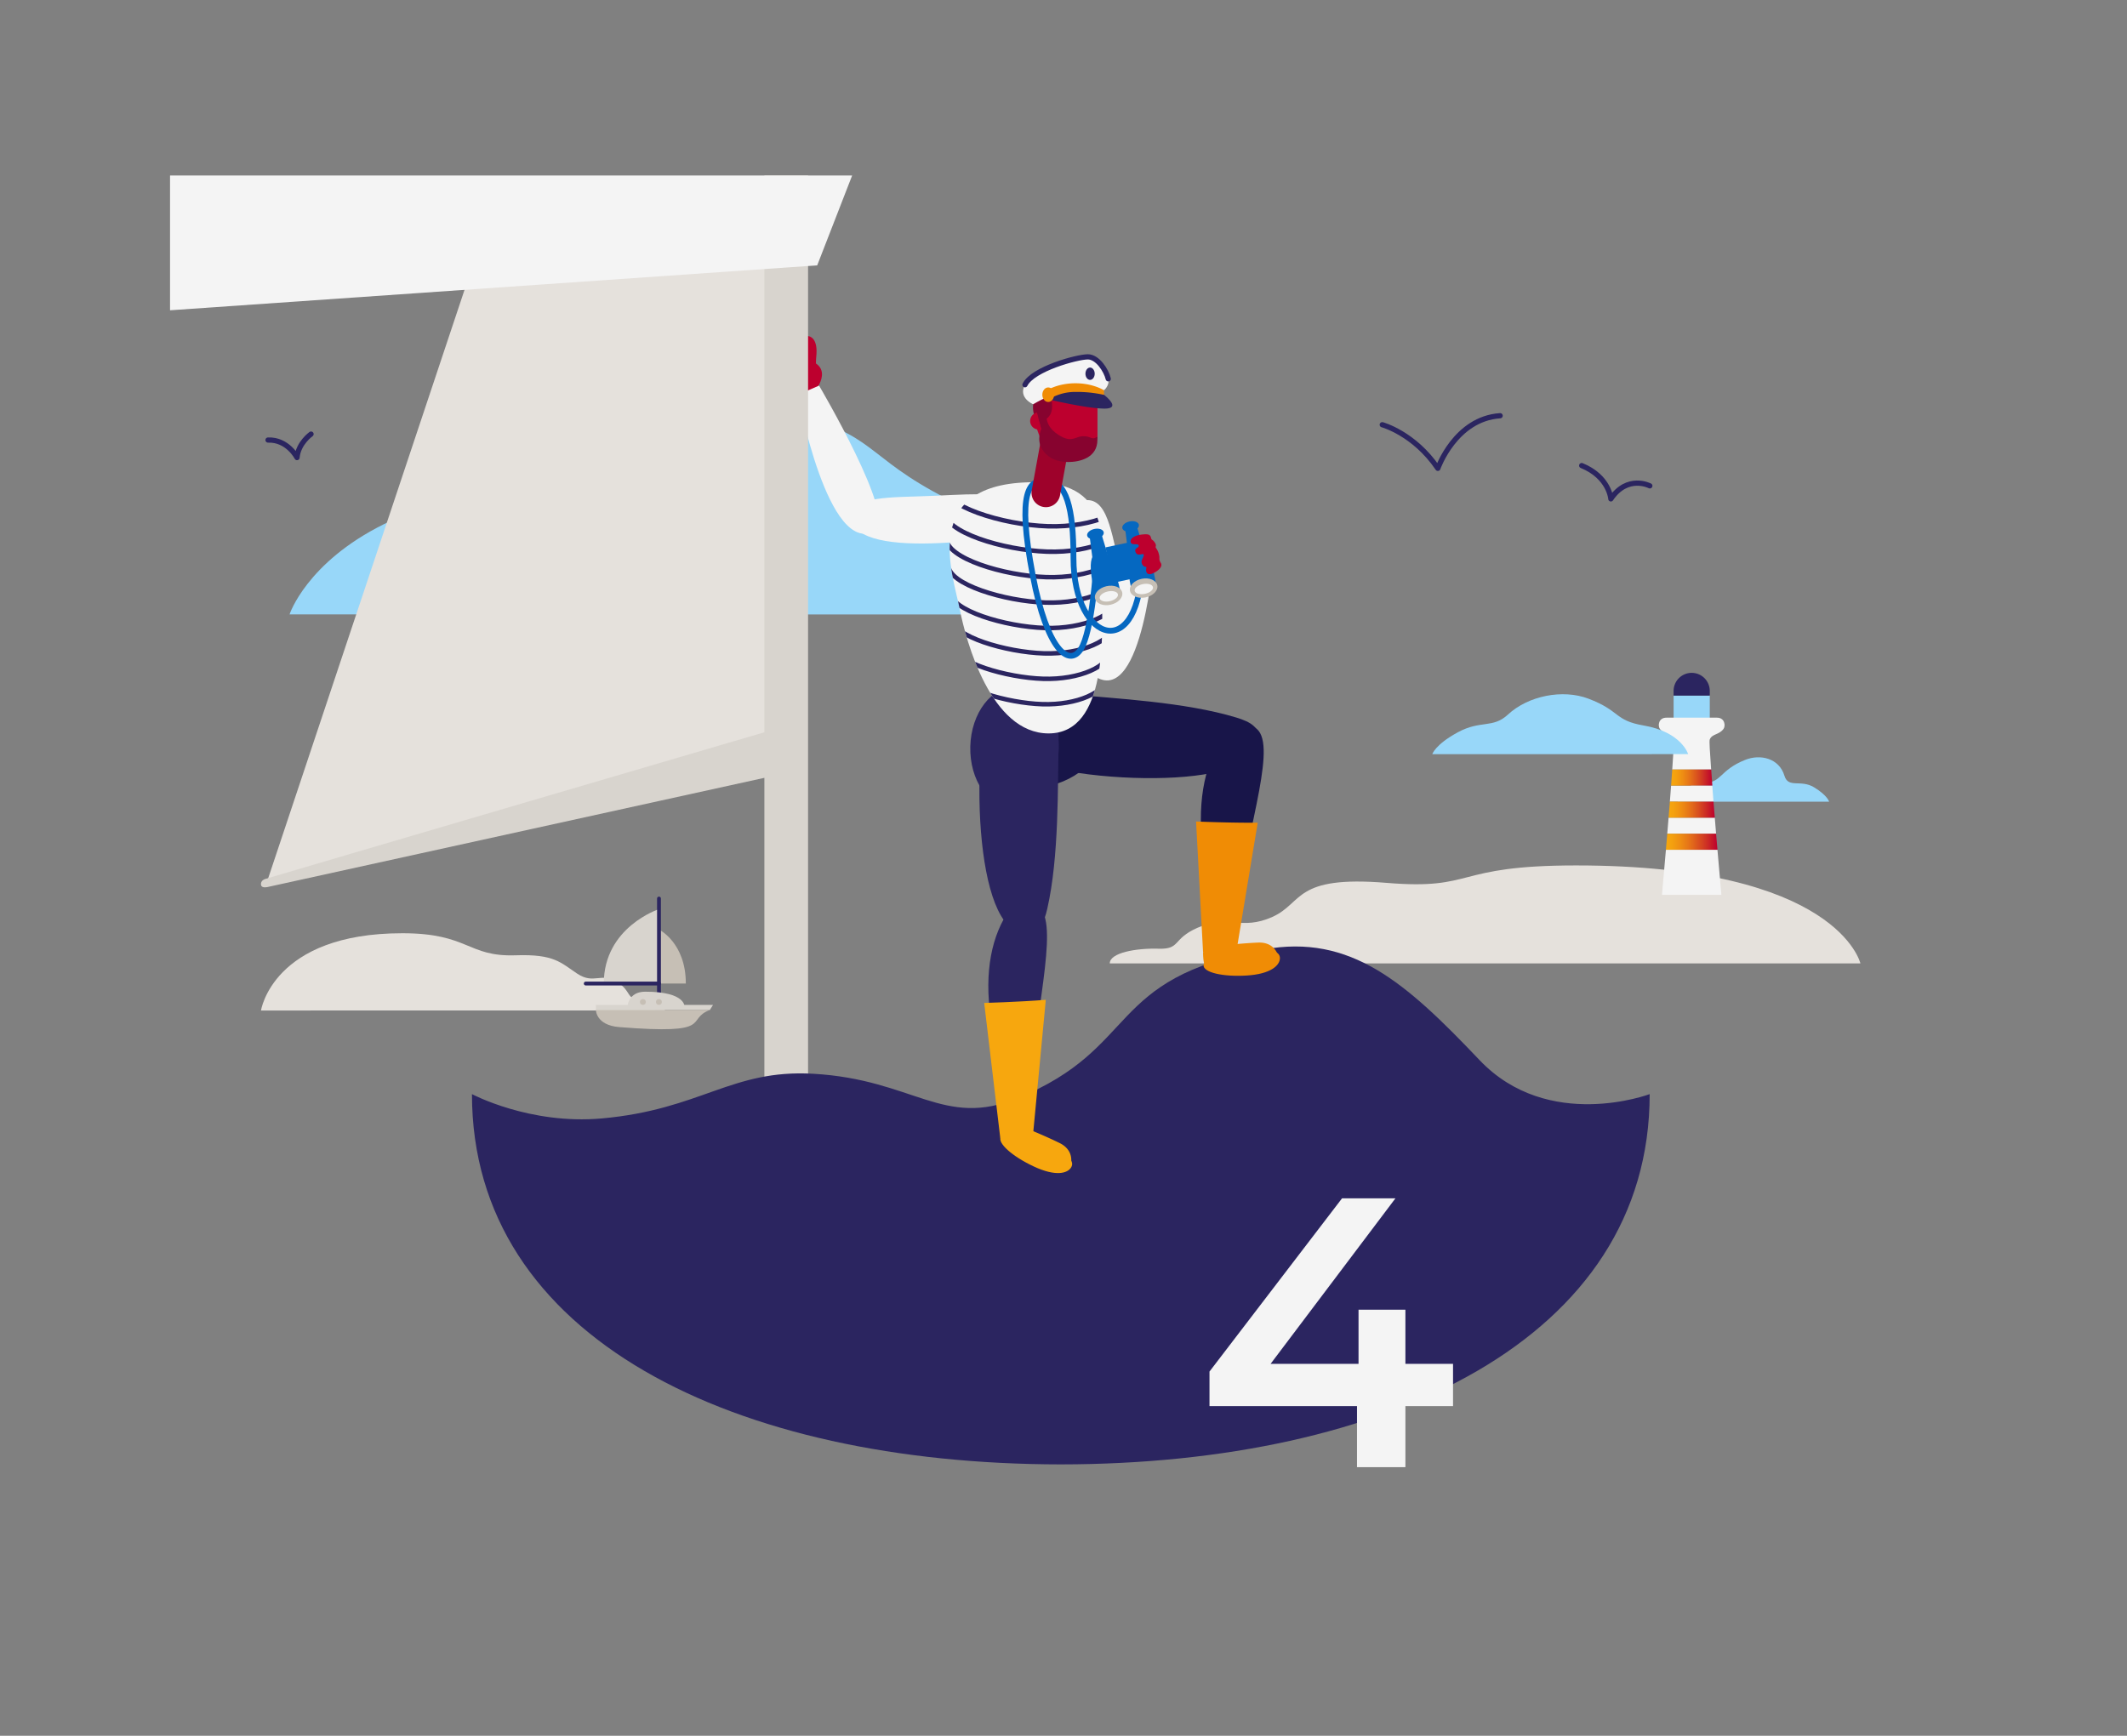 <svg id="Calque_1" data-name="Calque 1" xmlns="http://www.w3.org/2000/svg" xmlns:xlink="http://www.w3.org/1999/xlink" width="1267.84" height="1034.93" viewBox="0 0 1267.84 1034.93"><rect x="0" y="0" width="1267.84" height="1034.93" fill="#808080" stroke="none"/><defs><style>.cls-1,.cls-13,.cls-14,.cls-22,.cls-8{fill:none;}.cls-2{fill:#98d7f9;}.cls-3{fill:#e5e1dc;}.cls-4{fill:#bd002e;}.cls-5{fill:#f4f4f4;}.cls-6{fill:#d8d4ce;}.cls-7{fill:#2b2560;}.cls-13,.cls-22,.cls-8{stroke:#2b2560;}.cls-14,.cls-22,.cls-8{stroke-linecap:round;}.cls-22,.cls-8{stroke-linejoin:round;}.cls-8{stroke-width:3.11px;}.cls-9{fill:#181549;}.cls-10{fill:#f08c05;}.cls-11{fill:#f7a70e;}.cls-12{clip-path:url(#clip-path);}.cls-13,.cls-14{stroke-miterlimit:10;}.cls-13{stroke-width:2.69px;}.cls-14{stroke:#0568c1;stroke-width:3.44px;}.cls-15{fill:#9e022b;}.cls-16{fill:#87032f;}.cls-17{fill:#0568c1;}.cls-18{fill:#c6bfb5;}.cls-19{fill:url(#Dégradé_sans_nom_4);}.cls-20{fill:url(#Dégradé_sans_nom_4-2);}.cls-21{fill:url(#Dégradé_sans_nom_4-3);}.cls-22{stroke-width:2.29px;}</style><clipPath id="clip-path"><path class="cls-1" d="M656.91,356.11c0-29.17,8.09-68.59-40.58-68.59H616c-68.32.19-48.06,54.7-44,75.37,3.85,19.64,18.65,74.4,53.06,74.4C660.7,437.29,656.91,376.22,656.91,356.11Z"/></clipPath><linearGradient id="Dégradé_sans_nom_4" x1="-2115.91" y1="501.88" x2="-2085.19" y2="501.88" gradientTransform="matrix(-1, 0, 0, 1, -1092.19, 0)" gradientUnits="userSpaceOnUse"><stop offset="0" stop-color="#bd002e"/><stop offset="0.01" stop-color="#be032d"/><stop offset="0.27" stop-color="#d23d22"/><stop offset="0.5" stop-color="#e26b1a"/><stop offset="0.71" stop-color="#ee8c13"/><stop offset="0.88" stop-color="#f4a00f"/><stop offset="1" stop-color="#f7a70e"/></linearGradient><linearGradient id="Dégradé_sans_nom_4-2" x1="-2114.32" y1="482.75" x2="-2086.79" y2="482.75" xlink:href="#Dégradé_sans_nom_4"/><linearGradient id="Dégradé_sans_nom_4-3" x1="-2112.83" y1="463.61" x2="-2088.28" y2="463.61" xlink:href="#Dégradé_sans_nom_4"/></defs><path class="cls-2" d="M1000,478s2.08-11.25,15.72-11.25c10.68,0,9-7.48,24.54-13.69,9.14-3.64,20.26-.91,23.37,9.42,2.34,7.74,9.61,2.06,17.66,6.93s9,8.59,9,8.59Z"/><path class="cls-3" d="M661.49,574.43c0-6.38,15.72-9.18,29.09-8.78s8-5.8,23.22-12.48c18.43-8.08,26,1.9,44.64-6.48S771,521.8,826.55,526.4C880,530.82,865.49,516,939.4,516c156.24,0,169.53,58.41,169.53,58.41Z"/><path class="cls-3" d="M396.3,602.46c0-5-8.45-7.24-15.65-6.93s-4.29-4.57-12.49-9.84c-9.92-6.37-14,1.5-24-5.11s-13.69-11.8-36.76-11c-29,1-27.8-13.15-67.57-13.15-77.31,0-84.26,46.07-84.26,46.07Z"/><path class="cls-2" d="M637.05,366.36s6.29-32-62.3-64c-57.75-26.91-50.75-42.11-96-53.52-39.09-9.85-68.28-8.56-117.86,26.2-37,25.92-86.43,15-131.83,37.38-46.38,22.91-56.47,53.9-56.47,53.9Z"/><path class="cls-4" d="M485.35,233.75s12.95-15-4.56-19.32C477.41,213.59,485.35,233.75,485.35,233.75Z"/><path class="cls-4" d="M486.54,212.77c1.15-10.67-3.16-13-7-12.4-1.51.25-1,1.85-2,2.71-1.65,1.33-3.72.74-4.71,1.84-1.14,1.28-.53,2.7-1.55,3.81-2.3,2.47-6.31,6.47-5.79,9.35,1.81,10.22,12.12,20.28,18.26,19S485.44,223,486.54,212.77Z"/><path class="cls-5" d="M475.59,235.38s18,97,46,81.11c13.29-7.53-33.37-86.58-33.37-86.58"/><circle class="cls-5" cx="517" cy="308.62" r="9.06"/><path class="cls-5" d="M557.19,295.59c-26.13,1.22-49.89-.52-49.24,13.5.61,13.09,25.56,15.94,51.69,14.72s46.64-4.74,46.18-21.87C605.58,292.88,583.31,294.37,557.19,295.59Z"/><circle class="cls-5" cx="517" cy="308.67" r="9.06"/><polygon class="cls-3" points="158.82 526.75 475.13 439.37 475.13 136.45 280.26 162.71 158.82 526.75"/><path class="cls-6" d="M470.45,460.51,159.74,528.82s-3.69,1-4.12-1.09c-.59-2.93,2.67-3.71,2.67-3.71,6.82-2.13,312.16-91.77,312.16-91.77Z"/><rect class="cls-6" x="455.62" y="104.63" width="26.04" height="602.47"/><path class="cls-7" d="M983.32,652.35c0,145.88-157.09,220.62-351,220.77-193.9-.15-351-74.89-351-220.77,0,0,34.35,18.34,77.29,14.51,59.34-5.3,77.22-29.44,126.19-26.64,59.86,3.41,77.5,32.71,121.79,14.54,73.34-30.1,51.91-71.28,146.62-88.64,52-9.53,84.88,19.81,128.75,66C922.92,675.11,983.32,652.35,983.32,652.35Z"/><path class="cls-8" d="M983.41,289.68s-13.31-6.89-23.23,7.77c0,0-.91-13.13-17.38-19.86"/><path class="cls-8" d="M185.4,258.82s-7.62,5.36-8.35,14c0,0-5.61-10.9-17.28-10.45"/><path class="cls-5" d="M866.11,838.38H837.72v36.41H808.87V838.38H720.94V817.77l79-103.27h31.83l-74.42,98.69h52.43V780.9h27.94v32.29h28.39Z"/><path class="cls-8" d="M823.92,253.24s19,5.13,33.14,26c0,0,10.4-29.6,37.12-31.37"/><path class="cls-5" d="M688,329.4s-6.71,90.57-34.58,74.36c-13.21-7.69,22-80,22-80"/><path class="cls-5" d="M667,335.88c5.4,22.38,13,41.94-.59,45.23-12.74,3.08-21.76-17.19-27.15-39.56s-12.74-36.05,3.26-42.19C659.07,293,661.61,313.51,667,335.88Z"/><path class="cls-9" d="M732.21,435.09c-11.9,14.32-18.17,36.16-16,64,1.81,23.07-.65,53,3.45,71.39,1.14,5.11,11.09,13.36,17-27.42C744.51,489.86,762,442,748,433.8,741.79,430.19,735.3,431.37,732.21,435.09Z"/><circle class="cls-9" cx="741.36" cy="440.93" r="9.16"/><ellipse class="cls-9" cx="623.52" cy="441.55" rx="36.27" ry="26.37" transform="translate(-122.04 274.58) rotate(-22.68)"/><path class="cls-9" d="M736.87,427.81c-30.4-9.23-72.06-11.34-99.89-13.87-35.65-3.23-33.86,25.31-30.63,33,4.8,11.46,48.84,17.33,82.08,17s60.79-6.6,62.1-21.88C751.25,433.75,745.6,430.46,736.87,427.81Z"/><circle class="cls-9" cx="741.44" cy="440.81" r="9.16"/><path class="cls-10" d="M717.39,575.52c-.13,4.25,11.38,7,25.72,6.12s19.69-6,19.81-10.22-5-6-19.34-5.18S717.51,571.27,717.39,575.52Z"/><path class="cls-10" d="M761.47,568.89s-2.09-7.29-11.57-6.89-19.33,1.56-19.33,1.56-1.92,3.33-13.47,4.06c0,0-.08,6.66,1.34,8.22s30.07,1.78,35.33-1.22A32.51,32.51,0,0,0,761.47,568.89Z"/><path class="cls-10" d="M749.69,490.53l-13.1,79.07s-7.27,6.86-10.73,3.31a24.86,24.86,0,0,0-8.76-5.29l-4.16-77.81S733.54,490.67,749.69,490.53Z"/><path class="cls-7" d="M602.06,542.05c-10.87,15.11-15.6,37.33-11.47,65C594,629.93,593.65,660,599,678c1.49,5,12,12.56,15.08-28.54,4-53.65,18.15-102.59,3.57-109.82C611.27,536.49,604.89,538.12,602.06,542.05Z"/><circle class="cls-7" cx="611.6" cy="547.23" r="9.16"/><ellipse class="cls-7" cx="604.76" cy="445.77" rx="36.27" ry="26.37" transform="translate(144 1039.2) rotate(-88.57)"/><path class="cls-7" d="M624.27,541.74c7.05-31,6.18-72.68,6.72-100.62.69-35.79-27.65-32-35.13-28.19-11.08,5.6-13.8,49.94-11.13,83.08s10.91,60.17,26.24,60.38C619.37,556.51,622.25,550.64,624.27,541.74Z"/><circle class="cls-7" cx="611.64" cy="547.23" r="9.16"/><path class="cls-11" d="M596.56,677.8c-2.15,3.67,6.65,11.59,19.65,17.69s20.14,4.18,22.29.51S637,688.3,624,682.2,598.71,674.13,596.56,677.8Z"/><path class="cls-11" d="M638.43,693.09s1.66-7.41-6.86-11.59-17.71-7.89-17.71-7.89-4.8,4.21-15.3-.68c0,0-1.73,3.61-1.23,5.66s25.55,16,31.6,15.85A32.45,32.45,0,0,0,638.43,693.09Z"/><path class="cls-11" d="M623.37,596.13l-7.56,79.8S609,683.28,605.33,680s-9.08-1.34-9.08-1.34L586.65,598S607.26,597.4,623.37,596.13Z"/><path class="cls-5" d="M656.91,356.11c0-29.17,8.09-68.59-40.58-68.59H616c-68.32.19-48.06,54.7-44,75.37,3.85,19.64,18.65,74.4,53.06,74.4C660.7,437.29,656.91,376.22,656.91,356.11Z"/><g class="cls-12"><path class="cls-13" d="M675.15,292c-.4,12.57-23.31,22.63-50.54,21.78s-63.18-12.18-62.79-24.75"/><path class="cls-13" d="M673,307.91c-.38,12.14-22.52,21.88-48.82,21S562.62,317.18,563,305"/><path class="cls-13" d="M670.78,323.78c-.37,11.71-21.75,21.13-47.12,20.33S563.82,332.73,564.19,321"/><path class="cls-13" d="M668.6,339.66c-.36,11.28-21,20.37-45.41,19.61S565,348.29,565.37,337"/><path class="cls-13" d="M666.42,355.53c-.35,10.86-20.2,19.62-43.71,18.89S566.22,363.84,566.56,353"/><path class="cls-13" d="M664.23,371.41c-.32,10.42-19.41,18.87-42,18.16s-54.83-10.18-54.5-20.6"/><path class="cls-13" d="M662.05,387.29c-.31,10-18.64,18.11-40.29,17.43S568.61,395,568.93,385"/><path class="cls-13" d="M659.87,403.16c-.3,9.57-17.86,17.36-38.58,16.71s-51.48-9.37-51.18-18.94"/></g><path class="cls-14" d="M653.44,336.86s-2.31,39.79-9.32,50.36-20.07.2-28.47-43.94c-9.78-51.37-1.85-57,7.58-57,12.52,0,16.64,16.9,16.64,46.45,0,51.91,40.71,62.83,40.71,1.44"/><path class="cls-15" d="M623.76,244.1,615,292.3a8.56,8.56,0,1,0,16.85,3.06l8.76-48.19Z"/><path class="cls-4" d="M637,224.31c-11.24,0-20.36,7.89-20.36,21.67s9.12,28.24,20.36,28.24c7.24,0,13.57-5.94,17.18-13.88v-28S649.37,224.31,637,224.31Z"/><path class="cls-16" d="M616.79,236.71s-3.2,7.83,1.59,14.86c0,0,11.45-.17,8.2-13.88Z"/><path class="cls-16" d="M657.37,236.82c.83-20.48-17.28-15.36-17.28-15.36-1.83-3.34-11.29-2.68-18.54,1.48-9.72,5.58-5.28,17.44-5.28,17.44s16.52-2.45,22.79-10.68a83.56,83.56,0,0,0,16.05,6.69Z"/><path class="cls-16" d="M625.63,229.49s18,15,34.33,7.83L656.33,234s.5-11.32-13.73-9.67S625.63,229.49,625.63,229.49Z"/><path class="cls-7" d="M625.27,238.19s22.64,5.43,33.17,5.43-.38-8.18-.38-8.18a24.82,24.82,0,0,0-13.13-3.79C637.21,231.65,628.26,232.84,625.27,238.19Z"/><path class="cls-5" d="M660.6,225.86c-1.22-5-6.34-13.09-12.17-13.09-6.42,0-31.78,6.37-37.47,16.62-4.34,7.8,4.87,11.64,4.87,11.64s14.32-8.74,25.22-8.74,17,.41,17,.41S661.58,229.86,660.6,225.86Z"/><path class="cls-10" d="M641.05,228.52c-10.57,0-17,4.18-17,4.18v6.14a29.75,29.75,0,0,1,17-5.16,73.37,73.37,0,0,1,17,1.76V232.7S651.62,228.52,641.05,228.52Z"/><ellipse class="cls-10" cx="624.81" cy="235.34" rx="3.51" ry="4.34"/><ellipse class="cls-7" cx="649.76" cy="222.82" rx="2.76" ry="3.68"/><path class="cls-16" d="M654.19,260.34c-3.83,2.53-3.32-.49-9-.24-4,.18-6.14,3.7-12.66.12-4.8-2.64-8.86-6.42-8.86-13,0-.25-4.73-3.76-5.59-1.25l2.5,9.92s-2.83,6.31.54,11.83c2.68,4.39,7.46,7.69,15.64,7.75,6.37,0,17.38-2.2,17.38-13.25Z"/><path class="cls-4" d="M620.63,255.91a5.12,5.12,0,1,1-2.5-9.92"/><path class="cls-8" d="M660.6,225.86c-1.22-5-6.34-13.09-12.17-13.09-6.42,0-32.74,7.15-37.47,16.62"/><ellipse class="cls-17" cx="652.96" cy="318.33" rx="5.04" ry="3.04" transform="translate(-52.01 143.11) rotate(-12.03)"/><path class="cls-17" d="M656.3,317.62l-3.34.71-.2,0-3.34.71s2.25,18.16,2.41,18.12l4.73-1,.2,0,4.73-1C661.65,335.11,656.3,317.62,656.3,317.62Z"/><path class="cls-17" d="M653.35,356.47s-7.23-24.67.08-26.23S665,339.13,668,353.35Z"/><ellipse class="cls-18" cx="660.81" cy="355.03" rx="8.3" ry="5.66" transform="translate(-61.85 153.83) rotate(-12.69)"/><ellipse class="cls-5" cx="660.93" cy="355.56" rx="5.56" ry="2.96" transform="translate(-61.96 153.87) rotate(-12.69)"/><ellipse class="cls-17" cx="673.92" cy="313.86" rx="5.04" ry="3.04" transform="translate(-50.62 147.38) rotate(-12.03)"/><path class="cls-17" d="M670.58,314.58l3.34-.72.19,0,3.34-.71s5.35,17.49,5.2,17.52l-4.74,1-.19,0-4.74,1C672.82,332.73,670.58,314.58,670.58,314.58Z"/><path class="cls-17" d="M689.11,348.85s-3.45-25.47-10.77-23.91-6.89,12.81-3.86,27Z"/><ellipse class="cls-18" cx="681.71" cy="350.58" rx="8.3" ry="5.66" transform="translate(-55.75 141.34) rotate(-11.37)"/><ellipse class="cls-5" cx="681.82" cy="351.11" rx="5.56" ry="2.96" transform="translate(-55.86 141.37) rotate(-11.37)"/><rect class="cls-17" x="659.2" y="324.6" width="18.4" height="21.55" transform="matrix(0.98, -0.21, 0.21, 0.98, -55.23, 146.7)"/><path class="cls-4" d="M681.45,318.63c-5.13.42-7.93,2.35-7.5,4.58s4.38.52,4.8,2-2.82,1.43-1.93,3.81,2.76,1.51,4.27,1.35,0,2.45-.51,3.75.51,3.7,2.15,3.81c1.22.08.1,1.23.51,2.78.51,2,2.37,1.93,4.26,1,2.8-1.31,5.8-3.86,4.43-6.07s-.53-2.73-1-4.53a10.39,10.39,0,0,0-1.78-4.24c-.88-1.06.64-1.22-.83-3.41s-1.81-1-2.27-2.94S684.09,318.41,681.45,318.63Z"/><polygon class="cls-5" points="101.36 185 487.11 158.22 507.94 104.63 101.36 104.63 101.36 185"/><path class="cls-2" d="M1019.14,430.12a10.78,10.78,0,0,1-10.78,10.78h0a10.78,10.78,0,0,1-10.78-10.78V414.67h21.56Z"/><path class="cls-7" d="M1008.36,401.18h0A10.78,10.78,0,0,1,1019.14,412v2.72H997.58V412A10.78,10.78,0,0,1,1008.36,401.18Z"/><path class="cls-5" d="M993.3,427.9h30.12c4.84,0,5.2,5,3.9,6.72-2.73,3.67-6.79,2.8-8.18,6.28-.39,1,.08,7,.82,17.92H996.77c.73-10.88,1.21-16.94.81-17.92-1.39-3.48-5.45-2.61-8.18-6.28C988.1,432.87,988.47,427.9,993.3,427.9Z"/><path class="cls-5" d="M1026.06,533.53h-35.4s1.05-11.7,2.34-26.86h30.72C1025,521.83,1026.06,533.53,1026.06,533.53Z"/><path class="cls-5" d="M1020.63,468.39c.23,3.1.48,6.31.73,9.57h-26c.25-3.26.5-6.47.73-9.57Z"/><path class="cls-5" d="M1022.91,497.1h-29.1c.26-3.14.52-6.35.78-9.57h27.54C1022.39,490.75,1022.65,494,1022.91,497.1Z"/><path class="cls-19" d="M1023.72,506.67H993c.26-3.07.53-6.28.81-9.57h29.1C1023.19,500.39,1023.46,503.6,1023.72,506.67Z"/><path class="cls-20" d="M1022.13,487.53H994.59c.26-3.2.52-6.41.77-9.57h26C1021.61,481.12,1021.87,484.33,1022.13,487.53Z"/><path class="cls-21" d="M996.77,458.82H1020c.2,3,.43,6.22.67,9.57H996.09C996.33,465,996.56,461.82,996.77,458.82Z"/><path class="cls-2" d="M1006.25,449.64s-3.84-13.19-26.54-17.08c-17.56-3-13.78-8.77-32.93-16-15.34-5.82-35.89-1.72-48,9.54-9,8.35-16.23,3.13-29.82,10.52s-15.21,13.05-15.21,13.05Z"/><path class="cls-18" d="M392.8,554.23s16,7.73,16,32.19h-16Z"/><path class="cls-6" d="M392.8,542.05s-32.9,10.65-32.9,44.37h32.9Z"/><line class="cls-22" x1="392.8" y1="596.86" x2="392.8" y2="535.74"/><line class="cls-22" x1="392.8" y1="586.42" x2="349.14" y2="586.42"/><polygon class="cls-6" points="425.02 599.15 423.13 602.17 355.19 602.17 355.19 599.15 425.02 599.15"/><path class="cls-6" d="M408,600.28s1-9-23.41-9c-10.31,0-10.56,9-10.56,9Z"/><circle class="cls-18" cx="383.21" cy="597.4" r="1.74"/><circle class="cls-18" cx="392.75" cy="597.4" r="1.74"/><path class="cls-18" d="M355.19,602.17s0,9.1,13.87,10.21c58,4.67,38.93-4.41,54.07-10.21Z"/></svg>